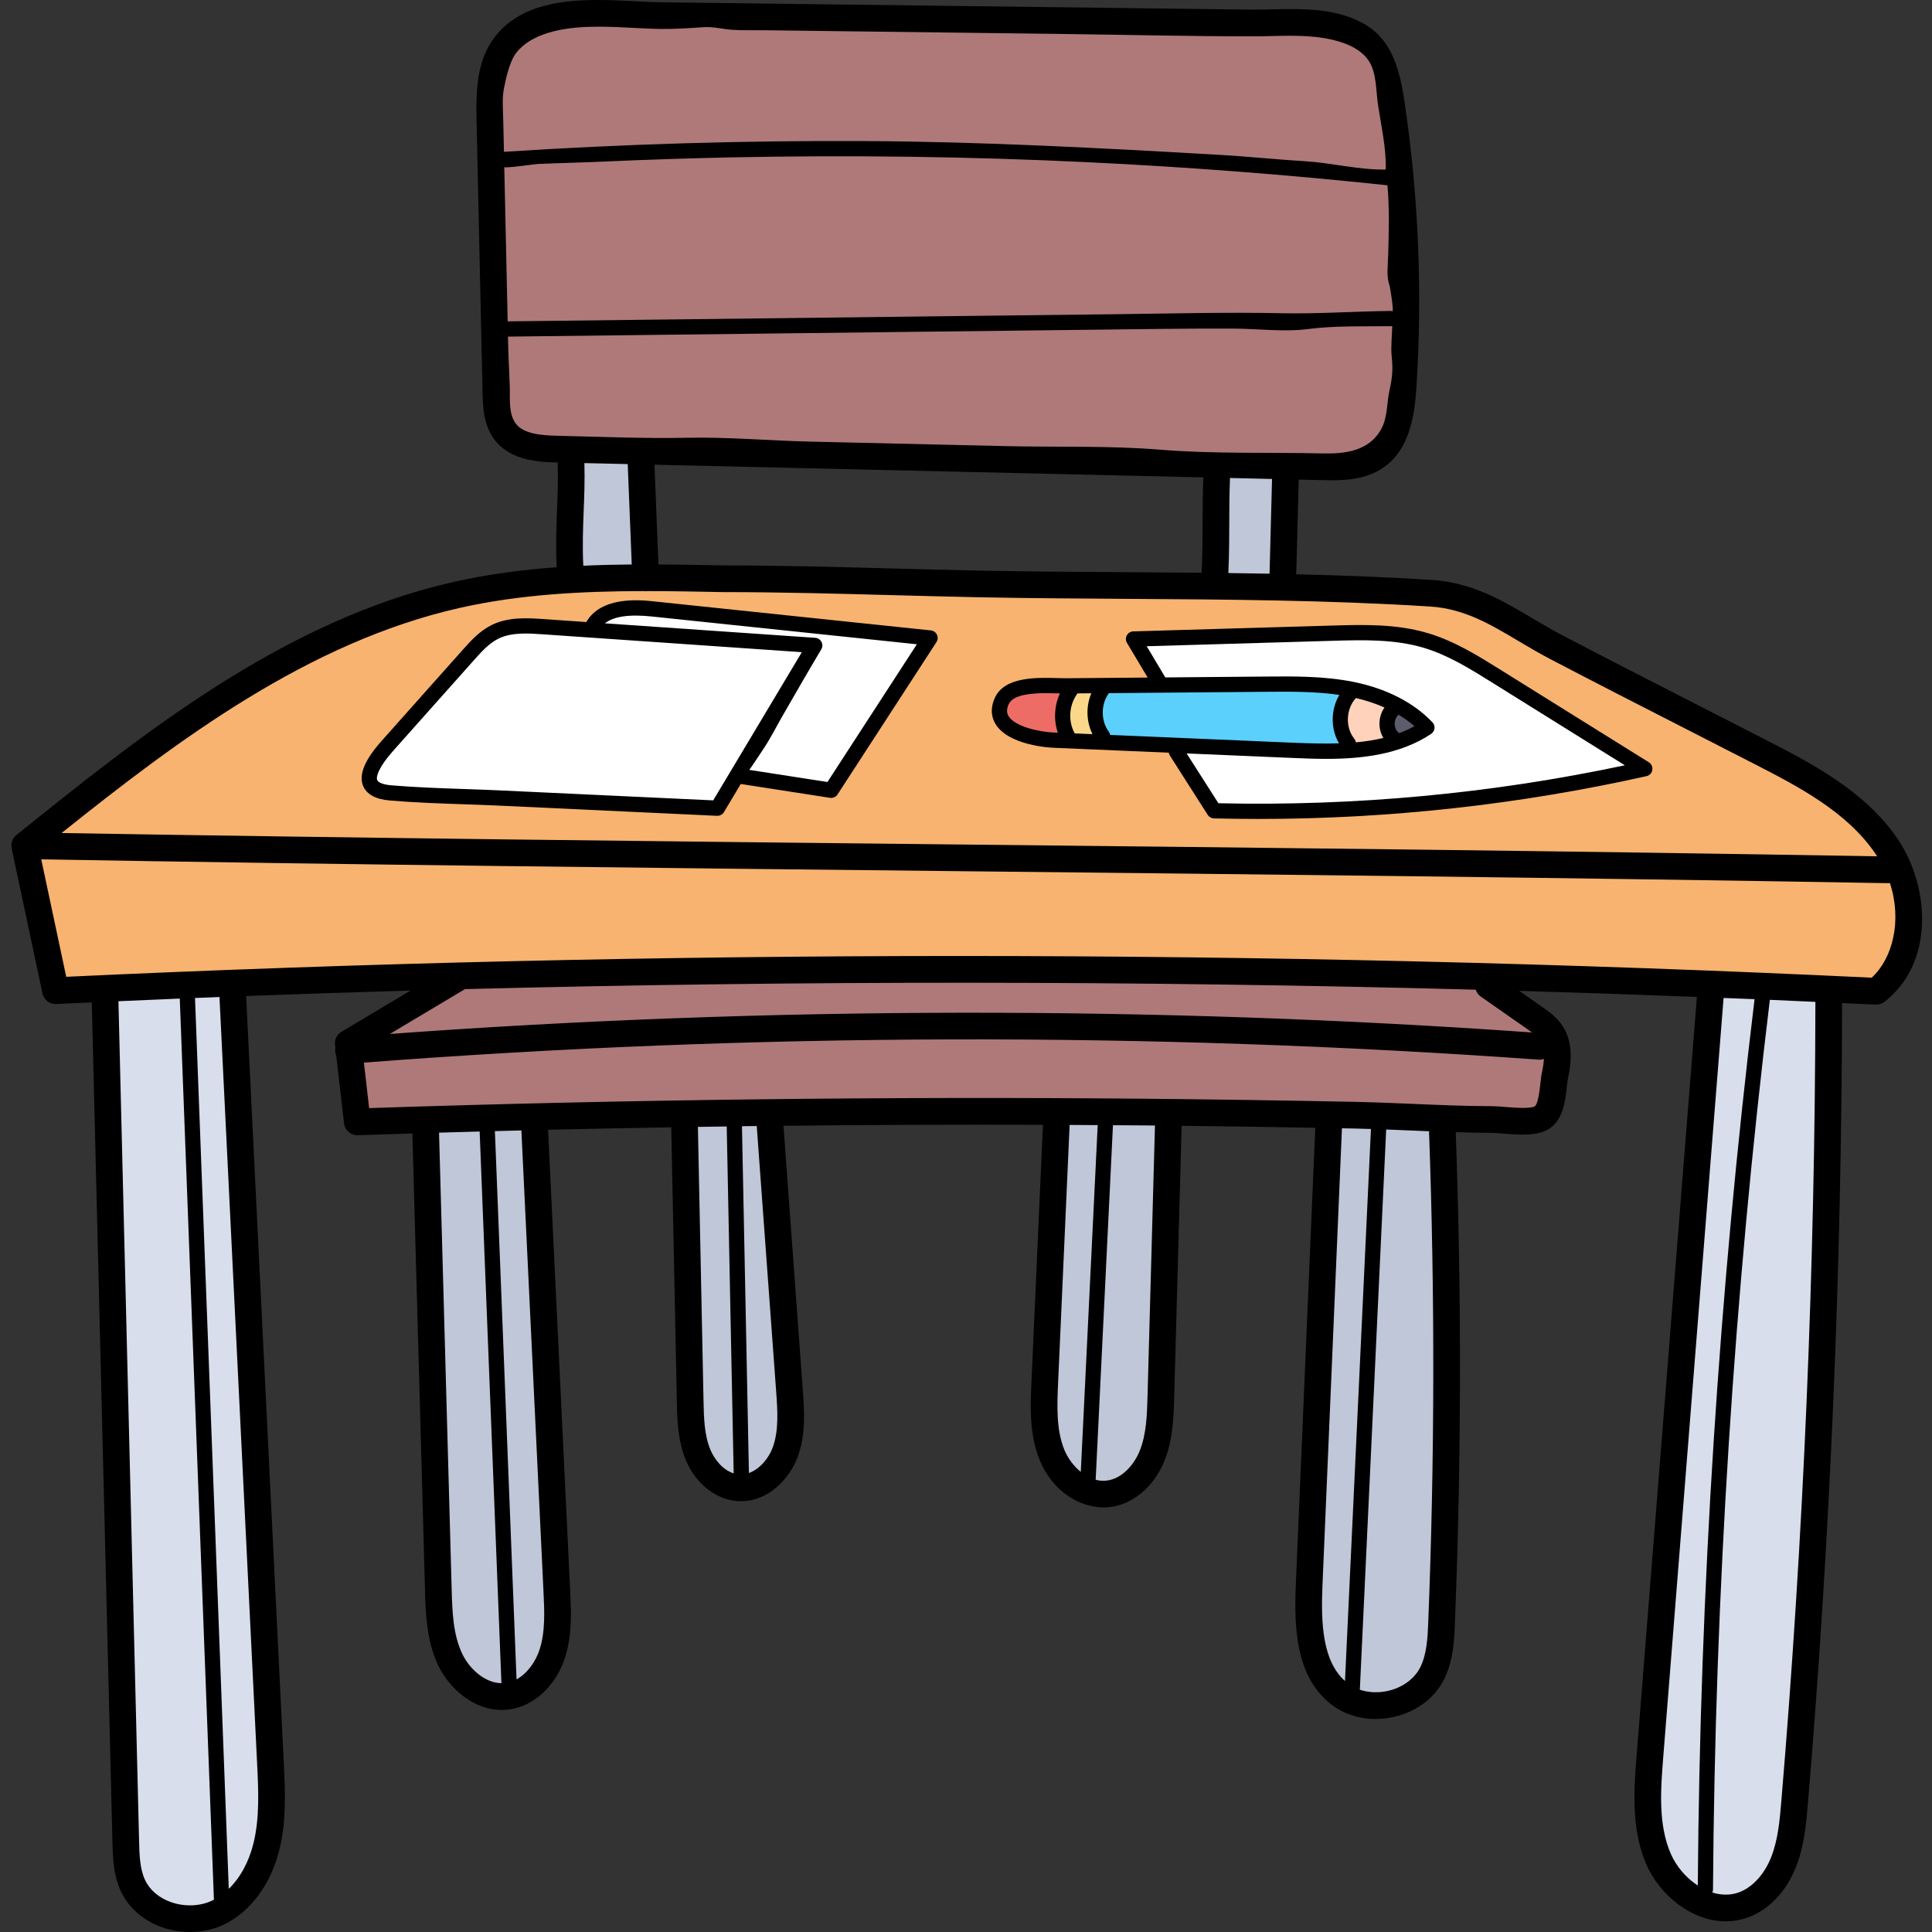 <svg xmlns="http://www.w3.org/2000/svg" height="512pt" version="1.1" viewBox="-3 0 512 512.001" width="512pt">
<rect x="-3" y="0" width="512" height="512.001" fill="#333333" stroke="none"/>
<g id="surface1">
<path d="M 369.176 186.832 L 367.332 185.723 L 365.691 187.109 C 364.469 188.141 363.715 189.715 363.621 191.414 C 363.512 193.367 364.246 195.199 365.527 196.285 L 366.895 197.844 L 368.84 197.105 C 370.48 196.484 371.938 195.824 373.293 195.086 L 377.09 193.016 L 373.824 190.184 C 372.414 188.965 370.895 187.867 369.176 186.832 Z M 369.176 186.832 " style=" stroke:none;fill-rule:nonzero;fill:rgb(35.686%,36.471%,42.745%);fill-opacity:1;" />
<path d="M 445.301 502.203 L 446.887 503.234 L 446.805 503.441 L 447.566 503.68 L 449.898 505.195 L 449.902 504.402 L 449.906 504.406 C 451.398 504.867 452.895 505.102 454.352 505.102 C 455.773 505.102 457.168 504.879 458.488 504.438 C 462.977 502.953 466.957 498.809 469.137 493.352 C 471.156 488.277 471.617 482.82 472.066 477.504 C 477.969 407.227 481.008 335.902 481.098 265.516 L 481.102 262.641 L 473.383 262.289 C 470.973 262.176 468.562 262.066 466.156 261.965 L 465.348 261.93 L 465.348 261.926 L 463.422 261.848 L 463.383 261.848 L 451.004 261.359 L 434.785 465.488 C 434.098 474.164 433.32 483.996 437.051 492.539 C 438.734 496.363 441.742 499.887 445.301 502.203 Z M 445.301 502.203 " style=" stroke:none;fill-rule:nonzero;fill:rgb(84.706%,87.059%,92.549%);fill-opacity:1;" />
<path d="M 32.691 499.426 C 34.277 502.859 37.352 505.523 41.348 506.922 C 43.281 507.598 45.305 507.941 47.363 507.941 C 50.027 507.941 52.613 507.352 54.84 506.234 L 54.887 507.41 L 59.719 502.723 C 63.211 499.332 65.77 494.633 67.113 489.129 C 68.848 481.996 68.488 474.527 68.137 467.203 L 58.176 264.52 L 58.633 261.102 L 55.055 261.23 C 52.891 261.312 50.723 261.391 48.555 261.48 L 47.535 261.523 L 47.535 261.508 L 44.527 261.633 C 40.5 261.797 36.48 261.973 32.461 262.152 L 25.32 262.473 L 30.859 487.984 C 30.957 491.859 31.059 495.867 32.691 499.426 Z M 32.691 499.426 " style=" stroke:none;fill-rule:nonzero;fill:rgb(84.706%,87.059%,92.549%);fill-opacity:1;" />
<path d="M 288.449 181.914 C 285.555 185.852 285.484 191.492 288.25 195.438 L 288.609 197.652 L 339.449 199.816 C 342.113 199.93 345.254 200.047 348.375 200.047 C 349.586 200.047 350.777 200.027 351.957 199.988 L 357.02 199.82 L 354.438 195.461 C 352.727 192.57 352.754 188.645 354.516 185.695 L 356.812 181.844 L 352.371 181.191 C 347.066 180.41 341.637 180.305 337.023 180.305 C 335.555 180.305 334.094 180.316 332.641 180.328 L 289.336 180.703 Z M 288.449 181.914 " style=" stroke:none;fill-rule:nonzero;fill:rgb(35.686%,81.569%,98.824%);fill-opacity:1;" />
<path d="M 303.09 180.855 L 304.219 182.531 L 332.625 182.289 C 334.09 182.277 335.566 182.266 337.047 182.266 C 342.805 182.266 348.961 182.43 354.984 183.633 C 362.656 185.156 369.07 188.266 373.602 192.637 C 365.566 197.527 355.473 198.109 348.469 198.109 C 345.301 198.109 342.238 197.98 339.535 197.863 L 305.84 196.43 L 318.219 215.832 L 319.82 215.871 C 323.383 215.953 327 215.992 330.566 215.992 C 363.305 215.992 396.16 212.547 428.223 205.746 L 435.496 204.203 L 393.918 178.266 C 388.07 174.629 382.027 170.871 375.242 168.828 C 368.926 166.926 362.438 166.684 357.492 166.684 C 354.926 166.684 352.348 166.758 349.84 166.832 L 295.691 168.41 L 303.043 180.723 Z M 303.09 180.855 " style=" stroke:none;fill-rule:nonzero;fill:rgb(100%,100%,100%);fill-opacity:1;" />
<path d="M 100.453 211.109 C 106.762 211.645 113.203 211.867 119.43 212.082 L 119.875 212.098 C 123.102 212.207 126.32 212.316 129.527 212.469 L 187.66 215.191 L 192.781 206.629 L 217.746 210.504 L 245.16 168.266 L 216.488 165.262 L 213.926 164.992 L 210.52 164.637 L 170.059 160.395 C 168.426 160.227 166.895 160.137 165.508 160.137 C 161.047 160.137 157.758 161.02 155.453 162.832 L 151.637 165.832 L 140.969 165.094 C 139.477 164.992 137.93 164.891 136.324 164.891 C 132.785 164.891 130.059 165.426 127.746 166.57 C 124.738 168.059 122.449 170.617 120.375 172.934 L 113.18 181.012 C 108.406 186.355 103.633 191.707 98.883 197.066 C 94.758 201.707 93.176 205.332 94.188 207.859 C 94.949 209.734 97.062 210.828 100.453 211.109 Z M 100.453 211.109 " style=" stroke:none;fill-rule:nonzero;fill:rgb(100%,100%,100%);fill-opacity:1;" />
<path d="M 371.477 295.551 C 378.312 295.84 385.383 296.141 392.348 296.148 C 393.152 296.148 394.215 296.23 395.336 296.32 L 395.59 296.34 C 396.707 296.434 398.789 296.609 400.652 296.609 C 403.004 296.609 404.371 296.344 405.445 295.641 C 407.141 294.461 407.703 291.969 408.203 287.48 C 408.316 286.406 408.426 285.461 408.59 284.715 C 408.883 283.375 409.07 282.059 409.145 280.805 L 409.359 277.066 L 413.133 277.336 L 404.762 271.191 C 404.297 270.848 403.82 270.508 403.328 270.16 L 391.133 261.629 C 391.07 261.586 390.992 261.516 390.941 261.355 L 390.289 259.34 L 388.168 259.281 C 342.832 258.062 296.789 257.441 251.32 257.441 C 207.746 257.441 163.617 258.012 120.16 259.133 L 119.375 259.152 L 98.789 271.434 L 100.547 277.004 C 151.418 273.273 203.219 271.387 254.5 271.387 C 303.918 271.387 353.805 273.141 402.777 276.602 L 407.652 276.945 L 405.18 277.789 C 405.109 277.812 405.035 277.828 404.953 277.828 C 355.258 274.258 304.625 272.449 254.465 272.449 C 200.73 272.449 146.473 274.523 93.207 278.621 L 90.102 278.859 L 92.164 296.754 L 94.93 296.66 C 148.395 294.883 202.848 293.98 256.773 293.98 C 271.395 293.98 286.18 294.051 300.723 294.18 C 319.055 294.352 337.695 294.629 356.129 295.012 C 361.098 295.105 366 295.309 371.477 295.551 Z M 371.477 295.551 " style=" stroke:none;fill-rule:nonzero;fill:rgb(68.627%,47.451%,47.451%);fill-opacity:1;" />
<path d="M 127.617 43.438 L 127.969 59.312 L 127.965 59.312 L 128.605 88.207 L 128.867 100.148 L 128.848 100.141 L 128.969 104.504 C 129.066 108 129.336 111.633 131.434 114.242 C 134.391 117.941 139.879 118.375 144.797 118.488 L 182.605 119.367 L 182.609 119.363 L 313.316 122.383 L 313.312 122.375 L 347.34 123.172 C 348.156 123.188 348.957 123.203 349.738 123.203 C 353.414 123.203 357.23 122.938 360.398 121.141 L 362.547 121.133 L 362.547 116.742 C 363.027 116.648 363.496 116.539 363.961 116.406 L 365.316 116.02 L 365.887 114.727 C 367.574 110.871 368.062 106.133 368.301 102.449 L 368.352 101.59 L 368.59 98.117 L 368.547 98.121 L 368.582 97.461 C 368.77 93.902 368.895 90.199 368.957 86.453 L 368.961 86.258 L 368.984 86.262 L 369.012 83.137 L 369.023 82.609 L 369.02 82.609 L 369.02 82.512 C 369.039 80.332 369.027 78.145 369.008 75.953 L 369.004 75.289 L 369.016 75.289 L 368.996 74.348 L 368.984 73.254 L 368.969 73.254 L 368.938 71.855 C 368.812 66.25 368.57 60.789 368.211 55.625 L 368.164 54.945 L 368.184 54.945 L 368.051 53.289 L 368.043 53.168 L 367.91 51.516 L 367.656 48.387 L 367.672 48.387 L 367.574 47.383 L 367.492 46.395 L 367.473 46.391 L 367.305 44.715 C 367.035 42.039 366.766 39.582 366.477 37.203 L 366.395 36.527 L 366.398 36.527 L 366.359 36.238 L 366.164 34.602 L 366.148 34.602 L 365.965 33.16 C 365.711 31.199 365.438 29.25 365.145 27.289 C 364.809 25.02 364.453 23.16 364.039 21.523 L 365.68 22.117 L 362.602 16.82 L 361.918 14.734 L 361.574 15.059 L 361.523 14.965 C 360.375 12.992 358.941 11.438 357.254 10.34 C 351.977 6.938 345.117 6.477 339.105 6.477 C 337.359 6.477 335.617 6.52 333.934 6.562 C 332.309 6.602 330.734 6.633 329.266 6.633 L 311.297 6.414 L 311.297 6.41 L 182.863 4.809 L 171.988 4.672 C 170.059 4.645 167.949 4.539 165.715 4.43 L 164.879 4.387 C 161.867 4.23 158.758 4.07 155.578 4.07 L 155.477 4.07 C 152.711 4.07 150.125 4.203 147.781 4.469 L 142.621 5.051 L 142.844 5.352 C 137.816 6.602 134.102 8.805 131.504 12.09 C 130.793 12.988 130.164 14.012 129.629 15.125 L 129.59 15.215 L 129.066 14.68 L 127.984 20.336 C 127.254 24.129 127.285 28.312 127.371 31.934 Z M 127.617 43.438 " style=" stroke:none;fill-rule:nonzero;fill:rgb(68.627%,47.451%,47.451%);fill-opacity:1;" />
<path d="M 353.844 199.969 L 356.59 199.719 C 359.395 199.461 361.918 199.059 364.309 198.488 L 368.281 197.535 L 366.184 194.027 C 365.738 193.285 365.531 192.426 365.582 191.527 C 365.629 190.672 365.898 189.887 366.352 189.258 L 368.516 186.262 L 365.137 184.758 C 362.617 183.637 359.883 182.73 357.016 182.066 L 355.34 181.68 L 354.16 182.93 C 350.492 186.805 350.18 193.27 353.398 197.434 Z M 353.844 199.969 " style=" stroke:none;fill-rule:nonzero;fill:rgb(100%,82.353%,73.333%);fill-opacity:1;" />
<path d="M 14.688 261.867 C 92.828 258.207 172.441 256.352 251.309 256.352 C 331.965 256.352 413.242 258.285 492.875 262.098 L 494.125 262.156 L 495.047 261.309 C 501.906 255.004 504.172 243.656 500.688 233.07 L 499.812 230.672 L 497.352 231.051 C 415.117 229.617 331.793 228.73 251.219 227.871 C 171.637 227.023 89.348 226.145 7.98 224.742 L 4.207 224.676 L 12.145 261.988 Z M 14.688 261.867 " style=" stroke:none;fill-rule:nonzero;fill:rgb(96.863%,70.196%,43.529%);fill-opacity:1;" />
<path d="M 251.227 226.801 C 330.797 227.648 413.078 228.527 494.406 229.93 L 500.133 230.027 L 496.82 225.059 C 496.715 224.898 496.613 224.742 496.535 224.633 C 488.504 212.746 475.043 205.828 463.16 199.723 C 457.148 196.629 451.125 193.551 445.105 190.477 L 443.961 189.895 C 432.52 184.051 420.691 178.004 409.117 171.949 C 406.344 170.504 403.711 168.945 401.168 167.438 L 400.941 167.301 C 393.195 162.703 385.879 158.363 376.16 157.746 C 349.551 156.047 322.293 155.871 295.93 155.703 L 295.07 155.699 C 282.25 155.617 268.996 155.535 256.027 155.273 C 249.988 155.152 243.875 154.992 237.879 154.836 L 233.57 154.723 C 219.621 154.344 203.809 153.91 188.68 153.91 C 188.668 153.91 188.656 153.91 188.648 153.91 C 182.434 153.789 175.387 153.652 168.531 153.652 L 168.375 153.652 C 168.375 153.652 168.148 153.676 168.113 153.68 L 167.812 153.641 L 167.625 153.641 C 153.875 153.664 135.836 154.203 118.211 158.164 C 77.879 167.25 43.355 192.914 11.445 218.418 L 4.941 223.617 L 13.27 223.762 C 93.273 225.117 173.57 225.973 251.227 226.801 Z M 263.367 186.191 C 264.449 183.77 267.855 182.641 274.086 182.641 C 275.191 182.641 276.25 182.672 277.203 182.699 C 278.09 182.73 278.883 182.75 279.566 182.75 C 279.57 182.75 306.395 182.516 306.395 182.516 L 299.086 170.27 L 349.914 168.789 C 352.414 168.715 355 168.641 357.547 168.641 C 362.332 168.641 368.605 168.875 374.684 170.703 C 381.234 172.672 387.18 176.383 392.973 179.996 L 430.324 203.281 C 397.629 210.414 364.078 214.031 330.559 214.031 C 326.812 214.031 323.023 213.984 319.305 213.895 L 309.668 198.781 L 309.328 196.578 L 276.074 195.164 C 272.23 195 265.387 193.547 263.398 190.34 C 262.672 189.168 262.66 187.773 263.367 186.191 Z M 100.355 198.367 C 105.102 193.004 109.867 187.656 114.648 182.316 L 121.852 174.234 C 123.75 172.094 125.906 169.672 128.609 168.328 C 130.645 167.32 133.098 166.852 136.336 166.852 C 137.875 166.852 139.375 166.953 140.871 167.055 L 154.043 167.961 L 154.98 166.336 C 156.602 163.512 160.152 162.078 165.531 162.078 C 167.312 162.078 168.844 162.238 169.855 162.344 L 241.773 169.879 L 216.785 208.367 L 194.047 204.844 L 191.879 204.312 L 186.578 213.18 L 129.621 210.516 C 126.41 210.363 123.184 210.254 119.941 210.145 C 113.617 209.926 107.074 209.699 100.625 209.164 C 98.828 209.008 96.566 208.527 95.996 207.121 C 95.602 206.129 95.641 203.672 100.355 198.367 Z M 100.355 198.367 " style=" stroke:none;fill-rule:nonzero;fill:rgb(96.863%,70.196%,43.529%);fill-opacity:1;" />
<path d="M 276.004 197.117 L 281.598 197.348 L 280.176 193.199 C 279.285 190.594 279.449 187.539 280.617 185.023 L 282.508 180.953 L 278.027 180.766 L 276.848 180.73 C 276.082 180.715 275.211 180.691 274.297 180.691 C 269.355 180.691 263.441 181.227 261.578 185.398 C 260.602 187.586 260.66 189.656 261.738 191.379 C 264.312 195.539 272.191 196.953 276.004 197.117 Z M 276.004 197.117 " style=" stroke:none;fill-rule:nonzero;fill:rgb(92.941%,42.745%,40%);fill-opacity:1;" />
<path d="M 290.734 180.691 L 280.582 180.773 L 279.82 182.445 C 277.23 186.215 276.91 191.434 278.984 195.434 C 279.023 195.527 279.062 195.621 279.109 195.711 L 279.902 197.281 L 291.492 197.773 L 289.207 193.215 C 287.957 190.719 287.867 187.527 288.973 184.891 Z M 290.734 180.691 " style=" stroke:none;fill-rule:nonzero;fill:rgb(97.647%,84.706%,53.725%);fill-opacity:1;" />
<path d="M 361.492 296.219 L 361.492 296.23 L 360.422 296.191 C 358.98 296.141 357.535 296.109 356.117 296.082 C 354.98 296.051 353.828 296.031 352.68 296.012 L 349.754 295.961 L 344.473 420.18 C 344.012 430.84 344.535 441.555 351.438 447.734 L 356.141 451.945 L 356.203 450.57 L 356.395 450.633 C 358.039 451.188 359.789 451.469 361.602 451.469 C 362.793 451.469 363.996 451.344 365.172 451.098 C 369.918 450.121 373.949 447.246 375.957 443.41 C 378.137 439.234 378.332 434.289 378.504 429.918 C 380.207 386.914 380.277 343.289 378.715 300.164 L 378.961 296.926 L 375.855 296.805 L 371.398 296.613 C 369.113 296.512 366.797 296.426 364.465 296.336 Z M 361.492 296.219 " style=" stroke:none;fill-rule:nonzero;fill:rgb(74.902%,78.039%,84.706%);fill-opacity:1;" />
<path d="M 336.367 155.098 L 337.188 124 L 320.078 123.602 L 319.961 126.547 C 319.781 130.934 319.77 134.637 319.77 138.719 C 319.758 142.719 319.746 146.855 319.52 151.73 L 319.375 154.836 L 322.484 154.867 C 326.117 154.91 329.746 154.969 333.391 155.039 Z M 336.367 155.098 " style=" stroke:none;fill-rule:nonzero;fill:rgb(74.902%,78.039%,84.706%);fill-opacity:1;" />
<path d="M 281.531 392.41 L 286.125 396.133 L 286.184 394.938 L 286.594 395.047 C 287.527 395.297 288.48 395.426 289.422 395.426 C 289.758 395.426 290.094 395.406 290.461 395.371 C 296.141 394.773 300.035 389.98 301.785 385.691 C 303.816 380.703 303.969 375.223 304.117 369.922 L 306.16 295.316 L 300.719 295.25 C 299.27 295.234 297.82 295.227 296.367 295.219 C 294.906 295.215 293.441 295.203 291.98 295.191 L 289.09 295.16 L 289.09 295.18 L 287.875 295.168 C 285.406 295.148 282.949 295.129 280.48 295.121 L 277.602 295.109 L 274.41 366.383 C 274.141 372.434 273.828 379.289 276.258 385.281 C 277.363 388.023 279.234 390.555 281.531 392.41 Z M 281.531 392.41 " style=" stroke:none;fill-rule:nonzero;fill:rgb(74.902%,78.039%,84.706%);fill-opacity:1;" />
<path d="M 193.465 394.258 L 194.438 394.566 L 194.438 393.914 L 196.457 393.199 C 199.945 391.965 203.137 388.609 204.586 384.652 C 206.48 379.48 206.074 373.879 205.68 368.461 L 200.539 298.191 L 200.281 295.367 L 197.449 295.41 C 196.164 295.434 194.891 295.453 193.605 295.461 L 190.566 295.484 L 190.566 295.504 L 178.887 295.688 L 180.438 371.172 C 180.527 375.723 180.633 380.879 182.5 385.375 C 183.754 388.391 186.523 392.062 190.531 393.332 L 192.457 393.941 L 192.457 394.617 Z M 193.465 394.258 " style=" stroke:none;fill-rule:nonzero;fill:rgb(74.902%,78.039%,84.706%);fill-opacity:1;" />
<path d="M 148.582 150.062 L 148.723 153.051 L 151.711 152.918 C 155.707 152.738 159.875 152.633 164.445 152.59 L 167.539 152.562 L 166.242 120.059 L 148.781 119.648 L 148.871 122.805 C 149 127.383 148.828 131.602 148.68 135.328 C 148.496 140.125 148.324 144.656 148.582 150.062 Z M 148.582 150.062 " style=" stroke:none;fill-rule:nonzero;fill:rgb(74.902%,78.039%,84.706%);fill-opacity:1;" />
<path d="M 116.82 439.625 C 119.039 444.258 123.922 448.977 129.828 449.07 L 131.043 449.09 L 131.082 450.004 L 132.715 449.113 L 133 449.117 L 132.996 448.961 L 135.324 447.691 C 138.625 445.895 141.414 442.375 142.785 438.277 C 144.578 432.902 144.285 426.914 144.023 421.637 L 138.035 296.504 L 127 296.785 L 127 296.777 L 110.27 297.242 L 113.691 420.988 C 113.852 427 114.031 433.809 116.82 439.625 Z M 116.82 439.625 " style=" stroke:none;fill-rule:nonzero;fill:rgb(74.902%,78.039%,84.706%);fill-opacity:1;" />
<path d="M 499.906 222.348 C 491.293 209.602 476.727 202.117 465.02 196.102 C 459 193.008 452.977 189.93 446.949 186.852 C 435.145 180.824 422.941 174.594 411.012 168.348 C 408.246 166.898 405.586 165.32 403.016 163.797 C 395.199 159.156 387.117 154.363 376.414 153.68 C 364.523 152.922 352.512 152.477 340.516 152.191 L 341.176 127.094 L 347.246 127.23 C 348.105 127.254 349.02 127.273 349.977 127.273 C 354.258 127.273 359.328 126.848 363.531 123.973 C 370.414 119.27 371.859 110.574 372.367 102.691 C 373.996 77.363 372.922 51.789 369.172 26.688 C 368.012 18.934 366.035 11.168 359.465 6.926 C 351.922 2.051 342.312 2.285 333.832 2.488 C 332.25 2.527 330.707 2.562 329.277 2.562 L 172.039 0.602 C 170.035 0.578 167.785 0.461 165.402 0.336 C 162.238 0.172 158.973 0.004 155.586 0 L 155.461 0 C 146.324 0 135.023 1.105 128.32 9.551 C 123.359 15.805 123.113 23.75 123.297 32.023 L 124.883 103.988 C 124.965 107.715 125.078 112.82 128.254 116.789 C 132.648 122.277 140.488 122.461 144.699 122.559 L 144.793 122.559 C 144.934 127.043 144.781 131.008 144.617 135.164 C 144.434 139.855 144.246 144.711 144.523 150.328 C 135.406 150.992 126.309 152.172 117.316 154.195 C 72.176 164.359 34.531 194.621 1.32 221.324 C 0.281 222.16 -0.199 223.512 0.078 224.816 L 8.262 263.273 C 8.621 264.969 10.148 266.148 11.887 266.07 C 15.031 265.922 18.18 265.793 21.324 265.648 L 26.793 488.059 C 26.895 492.156 27.008 496.797 28.996 501.125 C 31.043 505.57 34.949 508.992 40.004 510.766 C 42.363 511.59 44.863 512 47.336 512 C 50.617 512 53.855 511.281 56.672 509.863 C 63.602 506.379 68.848 499.172 71.062 490.094 C 72.953 482.355 72.57 474.555 72.199 467.008 L 62.234 264.098 C 62.234 264.051 62.219 264.004 62.215 263.957 C 76.73 263.414 91.262 262.926 105.805 262.508 L 87.48 273.445 C 86.285 274.156 85.621 275.504 85.777 276.883 L 85.879 277.754 C 85.828 278.043 85.801 278.34 85.824 278.645 C 85.855 279.035 85.961 279.406 86.109 279.75 L 88.176 297.711 C 88.379 299.496 89.895 300.84 91.684 300.84 C 91.723 300.84 91.766 300.84 91.805 300.84 C 96.625 300.676 101.457 300.535 106.285 300.387 L 109.621 421.105 C 109.797 427.539 110 434.828 113.156 441.398 C 115.988 447.297 122.316 453.152 129.969 453.152 C 130.652 453.152 131.344 453.105 132.043 453.008 C 138.48 452.117 144.211 446.844 146.645 439.566 C 148.672 433.496 148.363 427.094 148.094 421.441 L 142.242 299.395 C 153.113 299.141 163.996 298.93 174.887 298.746 L 176.367 371.254 C 176.469 376.176 176.586 381.758 178.746 386.941 C 181.371 393.242 186.82 397.512 192.629 397.816 C 192.871 397.832 193.113 397.836 193.352 397.836 C 200.723 397.836 206.297 391.82 208.406 386.055 C 210.605 380.059 210.145 373.738 209.734 368.16 L 204.629 298.344 C 227.578 298.098 250.523 298.004 273.391 298.082 L 270.348 366.203 C 270.059 372.676 269.73 380.012 272.488 386.82 C 276.086 395.688 283.539 399.488 289.5 399.488 C 289.973 399.488 290.434 399.465 290.887 399.418 C 297.133 398.766 302.754 394.098 305.555 387.23 C 307.863 381.562 308.031 375.438 308.18 370.035 L 310.148 298.352 C 321.934 298.484 333.773 298.656 345.562 298.875 L 340.402 420.004 C 339.887 432.086 340.629 444.254 349.465 451.426 C 352.793 454.125 357.031 455.547 361.523 455.547 C 362.996 455.547 364.496 455.395 366 455.082 C 372.023 453.836 376.969 450.266 379.566 445.285 C 382.164 440.305 382.391 434.633 382.57 430.074 C 384.281 386.938 384.352 343.191 382.785 300.043 C 385.965 300.141 389.156 300.211 392.332 300.215 C 393.043 300.215 394.121 300.305 395.262 300.398 C 399.668 300.758 404.664 301.164 407.789 298.973 C 411.297 296.512 411.844 291.555 412.242 287.938 C 412.348 287.004 412.441 286.125 412.562 285.574 C 413.852 279.672 413.324 275.121 410.949 271.66 C 409.453 269.48 407.352 268.012 405.66 266.828 L 399.598 262.586 C 415.312 263.047 431.012 263.59 446.699 264.195 L 430.727 465.152 C 430.035 473.859 429.176 484.691 433.328 494.164 C 436.84 502.184 445.293 509.176 454.344 509.176 C 456.141 509.176 457.961 508.898 459.773 508.301 C 465.477 506.414 470.27 501.516 472.918 494.855 C 475.168 489.211 475.676 483.172 476.121 477.844 C 482.023 407.625 485.062 336.297 485.164 265.824 C 488.129 265.965 491.102 266.086 494.066 266.227 C 494.121 266.23 494.18 266.23 494.234 266.23 C 495.02 266.23 495.781 265.973 496.402 265.488 C 509.637 255.223 508.527 235.102 499.906 222.348 Z M 130.363 31.867 C 130.305 29.125 130.02 26.039 130.57 23.332 C 131.148 20.5 132.059 16.219 133.859 13.945 C 138.574 8.004 148.457 7.07 155.48 7.07 L 155.578 7.07 C 158.785 7.07 161.961 7.238 165.035 7.395 C 167.492 7.523 169.809 7.645 171.953 7.672 C 175.73 7.719 179.5 7.477 183.266 7.211 C 186.16 7.008 188.441 7.738 191.25 7.91 C 194.059 8.086 196.914 7.98 199.73 8.016 C 207.578 8.113 215.426 8.215 223.273 8.312 C 241.289 8.535 259.305 8.762 277.32 8.984 C 294.629 9.191 311.914 9.633 329.23 9.633 C 330.762 9.633 332.363 9.598 334.004 9.555 C 340.055 9.41 346.535 9.27 352.406 11.18 C 355.23 12.098 358.043 13.574 359.727 16.113 C 361.832 19.285 361.637 24.086 362.18 27.734 C 363.012 33.301 364.398 39.289 364.238 44.93 C 356.984 45.055 350.047 43.164 342.898 42.734 C 335.328 42.277 327.594 41.457 320.141 41.031 C 288.73 39.238 257.398 37.535 225.922 37.383 C 194.109 37.23 162.293 38.176 130.551 40.234 C 130.547 40.234 130.363 31.867 130.363 31.867 Z M 131.129 66.613 C 130.965 59.172 130.801 51.73 130.637 44.277 C 130.75 44.656 138.742 43.488 139.5 43.457 C 145.199 43.203 150.996 43.09 156.738 42.828 C 163.254 42.531 169.766 42.285 176.285 42.082 C 179.465 41.984 182.645 41.895 185.824 41.816 C 187.414 41.777 189.004 41.742 190.598 41.711 C 222.008 41.066 253.469 41.469 284.875 42.969 C 311.434 44.238 338.199 46.281 364.695 49.105 C 365.234 55.316 365.059 61.555 364.875 67.773 C 364.801 70.402 364.379 73.152 365.223 75.617 C 365.465 76.332 366.398 82.586 366.016 82.484 C 365.852 82.441 365.68 82.41 365.504 82.406 C 355.82 82.52 346.16 83.211 336.543 83.008 C 322.199 82.703 307.852 83.086 293.508 83.258 C 274.988 83.473 256.473 83.691 237.953 83.91 C 217.137 84.156 196.355 84.402 175.547 84.648 C 160.875 84.82 146.207 84.992 131.539 85.164 C 131.402 78.98 131.266 72.797 131.129 66.613 Z M 133.777 112.371 C 131.551 109.594 132.277 105.012 132.066 101.688 C 131.992 100.562 131.551 89.207 131.629 89.203 C 146.219 89.031 160.809 88.859 175.402 88.688 C 195.566 88.449 215.711 88.215 235.91 87.977 C 258.832 87.703 281.738 87.434 304.664 87.164 C 311.027 87.09 317.395 87.062 323.758 87.078 C 330.176 87.094 337.211 88.023 343.566 87.207 C 350.789 86.281 358.223 86.531 365.551 86.445 C 365.691 86.441 365.828 86.426 365.961 86.398 C 365.91 89.066 365.539 91.898 365.82 94.543 C 366.176 97.852 365.965 100.18 365.254 103.32 C 364.5 106.656 364.738 110.516 363.117 113.559 C 359.906 119.57 353.484 120.305 347.406 120.164 C 333.102 119.836 318.637 120.328 304.441 119.172 C 290.914 118.07 277.066 118.539 263.504 118.227 C 246.219 117.828 228.934 117.43 211.648 117.031 C 200.805 116.781 189.98 115.789 179.219 116.012 C 167.766 116.242 156.316 115.754 144.867 115.488 C 140.629 115.391 135.93 115.062 133.777 112.371 Z M 334.105 126.93 L 333.445 152.035 C 329.801 151.969 326.16 151.91 322.523 151.867 C 322.746 146.91 322.754 142.727 322.766 138.676 C 322.77 134.949 322.781 131.109 322.961 126.672 Z M 315.891 126.508 C 315.711 131.02 315.703 134.898 315.695 138.664 C 315.688 142.699 315.672 146.871 315.449 151.781 C 308.812 151.719 302.207 151.676 295.656 151.633 C 282.672 151.551 269.246 151.469 256.105 151.203 C 248.637 151.055 241.035 150.848 233.68 150.652 C 218.941 150.254 203.699 149.844 188.699 149.844 C 183.004 149.73 177.258 149.617 171.492 149.582 L 170.438 123.152 Z M 151.871 122.723 L 163.355 122.988 L 164.418 149.594 C 160.145 149.629 155.863 149.727 151.578 149.922 C 151.324 144.645 151.496 140.168 151.68 135.441 C 151.84 131.445 151.996 127.328 151.871 122.723 Z M 118.871 161.094 C 134.797 157.508 151.266 156.668 167.633 156.645 C 167.785 156.664 167.938 156.691 168.094 156.691 C 168.141 156.691 168.191 156.688 168.238 156.688 C 168.336 156.684 168.434 156.656 168.531 156.645 C 175.25 156.648 181.953 156.777 188.59 156.914 C 188.617 156.914 188.641 156.914 188.664 156.914 C 203.582 156.914 218.785 157.32 233.492 157.719 C 240.855 157.914 248.473 158.121 255.965 158.27 C 269.152 158.535 282.605 158.621 295.613 158.703 C 322.035 158.867 349.352 159.039 375.965 160.734 C 384.973 161.309 391.664 165.281 399.41 169.879 C 402.059 171.449 404.801 173.078 407.73 174.609 C 419.695 180.871 431.914 187.113 443.734 193.148 C 449.754 196.223 455.777 199.301 461.789 202.391 C 473.352 208.328 486.453 215.062 494.051 226.305 C 494.191 226.516 494.32 226.723 494.457 226.934 C 413.297 225.527 330.941 224.648 251.262 223.801 C 173.297 222.969 92.77 222.109 13.32 220.762 C 44.062 196.18 78.66 170.148 118.871 161.094 Z M 53.492 503.547 C 50.227 505.191 46.059 505.395 42.336 504.094 C 39.113 502.961 36.652 500.859 35.418 498.172 C 34.039 495.168 33.945 491.469 33.859 487.887 L 28.387 265.336 C 33.805 265.098 39.219 264.852 44.641 264.633 L 53.691 503.441 C 53.625 503.473 53.562 503.516 53.492 503.547 Z M 65.137 467.352 C 65.48 474.395 65.836 481.676 64.191 488.418 C 62.977 493.41 60.664 497.621 57.625 500.566 L 48.68 264.477 C 50.848 264.387 53.016 264.309 55.184 264.227 C 55.184 264.297 55.168 264.367 55.172 264.441 Z M 119.527 438.336 C 117.023 433.125 116.852 426.914 116.688 420.91 L 113.352 300.164 C 116.938 300.059 120.523 299.961 124.113 299.863 L 129.883 446.066 C 125.488 445.996 121.43 442.297 119.527 438.336 Z M 139.938 437.328 C 138.938 440.316 136.785 443.477 133.887 445.055 L 128.152 299.758 C 130.492 299.695 132.832 299.637 135.172 299.578 L 141.031 421.781 C 141.285 427.059 141.547 432.516 139.938 437.328 Z M 185.27 384.219 C 183.625 380.273 183.527 375.613 183.438 371.105 L 181.953 298.637 C 184.496 298.598 187.043 298.559 189.59 298.523 L 191.43 390.383 C 191.43 390.41 191.438 390.438 191.441 390.465 C 188.621 389.582 186.371 386.863 185.27 384.219 Z M 201.77 383.625 C 200.73 386.457 198.336 389.352 195.461 390.371 C 195.461 390.348 195.469 390.324 195.469 390.301 L 193.629 298.461 C 194.934 298.445 196.238 298.426 197.543 298.41 L 202.684 368.676 C 203.059 373.777 203.441 379.055 201.77 383.625 Z M 279.039 384.16 C 276.859 378.781 277.152 372.27 277.406 366.52 L 280.461 298.121 C 282.945 298.133 285.422 298.152 287.902 298.168 L 283.422 390.078 C 281.48 388.508 279.922 386.336 279.039 384.16 Z M 301.113 369.84 C 300.977 374.879 300.832 380.086 299.008 384.559 C 297.652 387.887 294.516 391.93 290.152 392.387 C 289.203 392.484 288.27 392.391 287.363 392.152 L 291.945 298.195 C 294.855 298.215 297.773 298.223 300.684 298.25 C 301.48 298.258 302.281 298.27 303.078 298.277 Z M 347.461 420.309 L 352.629 299.012 C 353.766 299.031 354.906 299.051 356.039 299.074 C 357.457 299.105 358.887 299.145 360.316 299.188 L 353.438 445.496 C 347.5 440.176 347.039 430.27 347.461 420.309 Z M 375.504 429.797 C 375.344 433.848 375.164 438.441 373.297 442.02 C 371.707 445.062 368.445 447.359 364.566 448.16 C 362.062 448.68 359.547 448.527 357.348 447.785 C 357.363 447.695 357.383 447.605 357.387 447.508 L 364.352 299.328 C 366.676 299.418 368.988 299.516 371.266 299.609 C 372.746 299.672 374.242 299.734 375.742 299.797 C 375.734 299.926 375.711 300.051 375.719 300.184 C 377.281 343.191 377.211 386.801 375.504 429.797 Z M 406.152 280.625 C 406.09 281.656 405.934 282.797 405.656 284.066 C 405.457 284.98 405.34 286.039 405.215 287.164 C 405.039 288.777 404.621 292.559 403.734 293.184 C 402.609 293.906 397.863 293.52 395.836 293.352 C 394.555 293.246 393.34 293.148 392.348 293.148 C 385.438 293.137 378.387 292.836 371.566 292.547 C 366.531 292.336 361.324 292.113 356.184 292.008 C 337.793 291.629 319.141 291.352 300.746 291.18 C 232.406 290.555 163.152 291.387 94.824 293.66 L 93.438 281.605 C 196.723 273.672 301.434 273.395 404.734 280.816 C 405.23 280.852 405.707 280.777 406.152 280.625 Z M 401.609 272.621 C 402.074 272.945 402.543 273.277 402.988 273.613 C 302.547 266.508 200.797 266.652 100.324 274.008 L 120.234 262.125 C 209.398 259.824 298.934 259.879 388.086 262.277 C 388.312 262.984 388.754 263.633 389.41 264.094 Z M 439.801 491.328 C 436.363 483.48 437.113 474.043 437.773 465.715 L 453.77 264.473 C 456.504 264.582 459.242 264.68 461.977 264.793 C 452.559 342.461 447.496 421.465 446.934 499.691 C 443.852 497.684 441.25 494.633 439.801 491.328 Z M 469.078 477.25 C 468.652 482.324 468.211 487.574 466.352 492.242 C 464.5 496.887 461.211 500.379 457.555 501.59 C 455.328 502.324 453.016 502.227 450.793 501.535 C 450.898 501.293 450.961 501.023 450.961 500.742 C 451.488 422.23 456.562 342.922 466.027 264.965 C 470.055 265.137 474.074 265.328 478.098 265.508 C 478.004 335.887 474.973 407.121 469.078 477.25 Z M 493.02 259.098 C 412.816 255.266 332.07 253.348 251.309 253.348 C 172.211 253.348 93.109 255.188 14.551 258.863 L 7.93 227.738 C 89.105 229.141 171.484 230.02 251.188 230.871 C 331.848 231.73 415.254 232.617 497.371 234.051 C 497.391 234.055 497.414 234.055 497.434 234.055 C 497.574 234.055 497.707 234.027 497.844 234.012 C 501.105 243.941 498.621 253.945 493.02 259.098 Z M 493.02 259.098 " style=" stroke:none;fill-rule:nonzero;fill:rgb(0%,0%,0%);fill-opacity:1;" />
<path d="M 93.211 208.227 C 94.125 210.504 96.531 211.82 100.371 212.145 C 106.848 212.691 113.449 212.918 119.836 213.137 C 123.059 213.246 126.273 213.359 129.48 213.508 L 187.023 216.199 C 187.059 216.199 187.086 216.199 187.121 216.199 C 187.828 216.199 188.488 215.828 188.852 215.219 L 193.316 207.75 C 193.355 207.758 193.391 207.773 193.43 207.781 L 216.957 211.43 C 217.062 211.445 217.164 211.453 217.27 211.453 C 217.945 211.453 218.586 211.113 218.961 210.535 L 245.164 170.176 C 245.547 169.586 245.594 168.84 245.293 168.203 C 244.988 167.57 244.379 167.137 243.68 167.066 L 170.168 159.363 C 166.707 159 156.352 157.934 152.379 164.848 L 141.078 164.066 C 136.926 163.781 131.762 163.422 127.281 165.641 C 124.078 167.227 121.703 169.895 119.605 172.242 L 112.406 180.316 C 107.633 185.664 102.859 191.012 98.105 196.379 C 93.637 201.414 92.039 205.289 93.211 208.227 Z M 169.742 163.379 L 239.98 170.738 L 216.285 207.238 L 195.547 204.02 C 195.656 204.039 198.844 199.176 199.266 198.551 C 201.172 195.719 202.734 192.57 204.438 189.609 C 207.812 183.754 211.18 177.887 214.648 172.086 C 215.012 171.48 215.031 170.734 214.707 170.113 C 214.383 169.488 213.758 169.082 213.055 169.031 L 157.312 165.188 C 159.645 163.344 163.742 162.75 169.742 163.379 Z M 101.125 199.055 C 105.879 193.695 110.648 188.352 115.418 183.008 L 122.621 174.93 C 124.562 172.75 126.57 170.496 129.074 169.258 C 132.57 167.527 136.945 167.828 140.801 168.094 L 209.492 172.836 L 186.008 212.105 L 129.672 209.473 C 126.449 209.32 123.215 209.211 119.977 209.098 C 113.641 208.883 107.086 208.656 100.711 208.117 C 98.645 207.945 97.242 207.422 96.965 206.723 C 96.586 205.781 97.449 203.203 101.125 199.055 Z M 101.125 199.055 " style=" stroke:none;fill-rule:nonzero;fill:rgb(0%,0%,0%);fill-opacity:1;" />
<path d="M 275.953 198.156 L 306.738 199.469 C 306.781 199.727 306.875 199.984 307.027 200.223 L 317.062 215.949 C 317.422 216.516 318.043 216.863 318.715 216.883 C 322.664 216.98 326.609 217.031 330.555 217.031 C 365.094 217.031 399.613 213.227 433.328 205.691 C 434.129 205.516 434.742 204.867 434.879 204.062 C 435.016 203.254 434.652 202.441 433.957 202.008 L 394.562 177.445 C 388.629 173.746 382.496 169.926 375.547 167.832 C 367.078 165.281 358.305 165.539 349.812 165.789 L 297.336 167.32 C 296.621 167.344 295.969 167.742 295.625 168.367 C 295.281 168.996 295.293 169.762 295.66 170.375 L 301.141 179.559 L 279.551 179.742 C 278.918 179.75 278.16 179.727 277.312 179.703 C 271.68 179.543 263.16 179.297 260.625 184.973 C 259.215 188.133 259.973 190.496 260.852 191.922 C 264.363 197.602 275.48 198.137 275.953 198.156 Z M 281.707 194.164 C 280.059 191.035 280.312 186.984 282.336 184.082 C 282.41 183.98 282.469 183.871 282.52 183.758 L 286.211 183.727 C 284.766 187.16 284.855 191.227 286.527 194.562 L 281.789 194.359 C 281.762 194.297 281.742 194.23 281.707 194.164 Z M 332.523 183.332 C 338.941 183.277 345.547 183.223 351.941 184.16 C 349.648 188 349.574 193.145 351.859 196.992 C 347.941 197.117 343.84 197.004 339.574 196.824 L 291.18 194.762 C 291.133 194.449 291.02 194.145 290.82 193.871 C 288.68 190.977 288.734 186.59 290.863 183.688 Z M 367.777 194.297 C 367.711 194.223 367.645 194.145 367.562 194.078 C 366.914 193.547 366.562 192.613 366.617 191.586 C 366.672 190.676 367.047 189.891 367.621 189.402 C 369.086 190.277 370.512 191.285 371.852 192.449 C 370.539 193.172 369.18 193.773 367.777 194.297 Z M 363.605 195.566 C 361.27 196.129 358.836 196.504 356.312 196.73 C 356.262 196.387 356.129 196.051 355.895 195.762 C 353.457 192.766 353.688 187.789 356.34 184.988 C 358.672 185.535 361.281 186.332 363.91 187.496 C 363.141 188.586 362.668 189.922 362.586 191.359 C 362.5 192.887 362.871 194.355 363.605 195.566 Z M 305.766 179.434 L 300.891 171.262 L 349.93 169.824 C 358.098 169.586 366.543 169.34 374.383 171.699 C 380.816 173.637 386.719 177.316 392.422 180.875 L 427.602 202.809 C 392.238 210.312 356.031 213.695 319.891 212.867 L 311.465 199.668 L 339.406 200.859 C 342.203 200.977 345.27 201.109 348.473 201.109 C 357.68 201.109 367.996 200.027 376.273 194.484 C 376.766 194.156 377.09 193.621 377.156 193.031 C 377.223 192.441 377.023 191.848 376.613 191.418 C 371.609 186.145 364.336 182.434 355.574 180.688 C 347.902 179.16 340.066 179.227 332.488 179.293 L 305.809 179.52 C 305.793 179.492 305.785 179.461 305.766 179.434 Z M 264.312 186.621 C 265.441 184.09 270.324 183.691 274.297 183.691 C 275.359 183.691 276.355 183.719 277.195 183.742 C 277.441 183.75 277.66 183.754 277.895 183.758 C 276.402 186.984 276.191 190.805 277.332 194.172 L 276.125 194.121 C 272.215 193.953 265.961 192.504 264.285 189.801 C 263.938 189.238 263.562 188.297 264.312 186.621 Z M 264.312 186.621 " style=" stroke:none;fill-rule:nonzero;fill:rgb(0%,0%,0%);fill-opacity:1;" />
</g>
</svg>